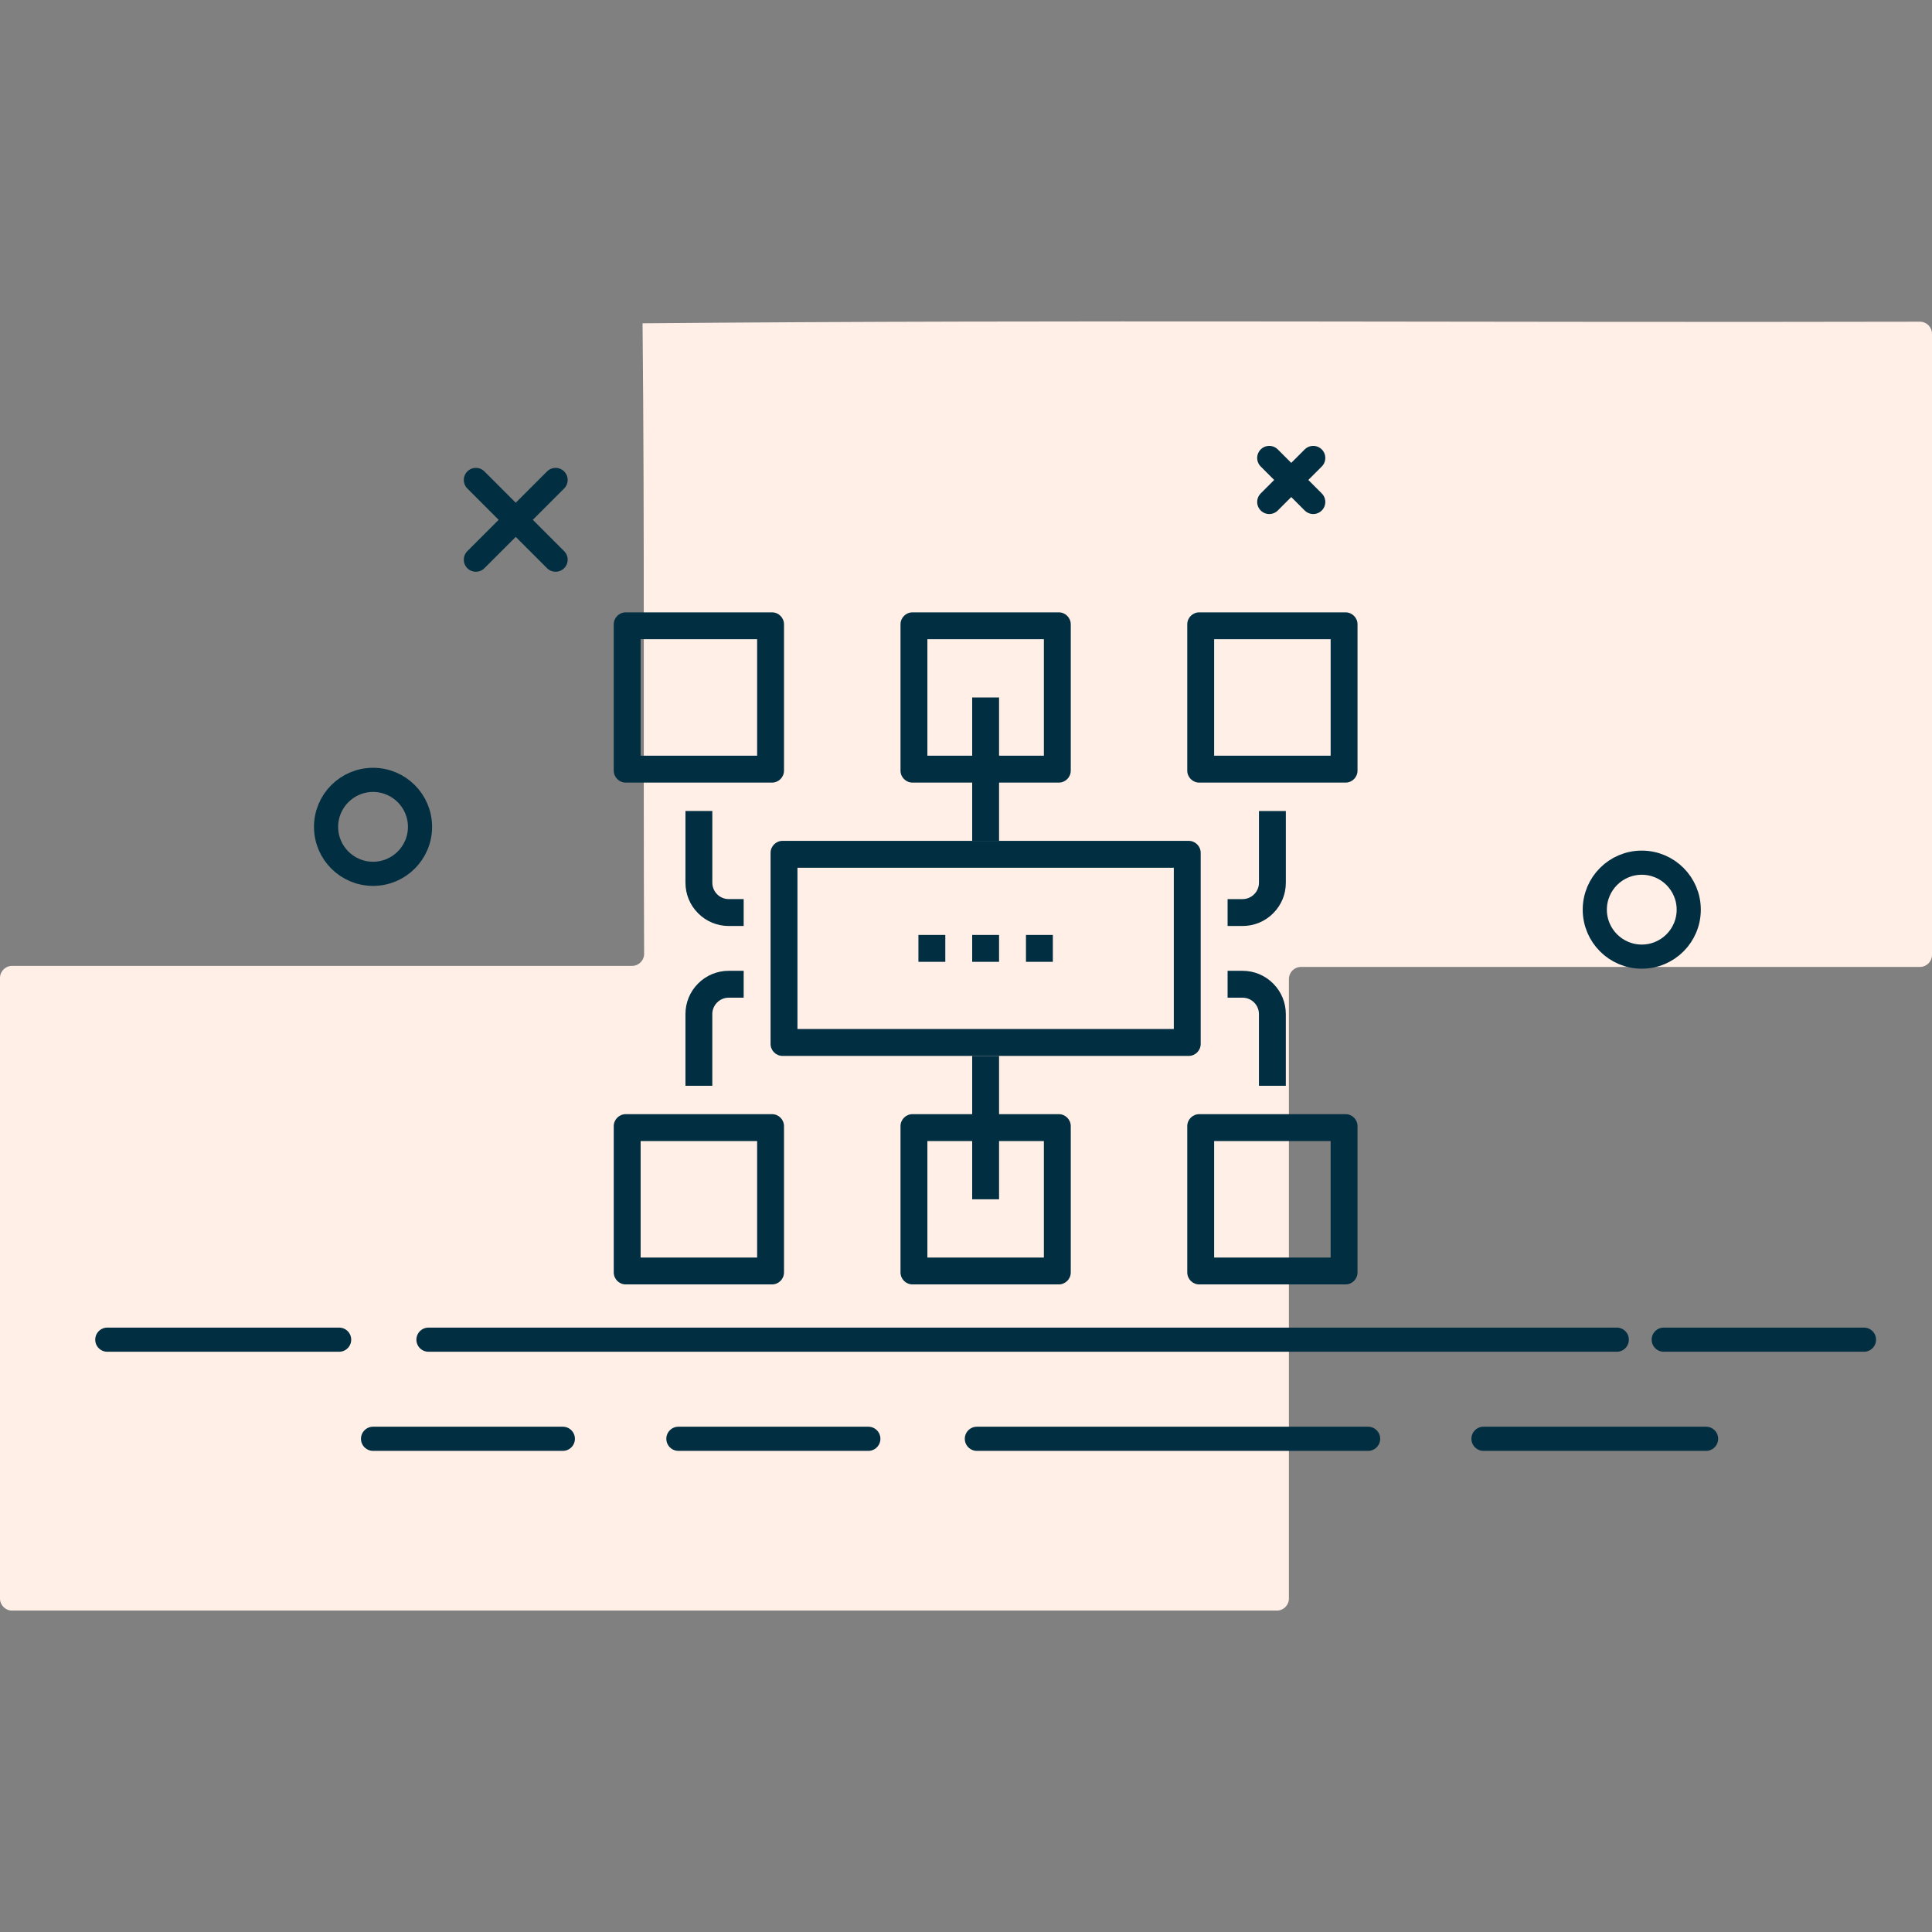 <svg xmlns="http://www.w3.org/2000/svg" viewBox="0 0 800 800"><rect x="0" y="0" width="800" height="800" fill="#808080" stroke="none"/><g id="a"><path d="M266.07,133.87c176.38-1.55,352.54-.25,528.92-.66,2.76,0,5.01,2.23,5.01,5v257.18c0,2.76-2.24,5-5,5h-256.29c-2.76,0-5,2.24-5,5v256.52c0,2.76-2.24,5-5,5H5c-2.76,0-5-2.24-5-5v-256.96c0-2.76,2.24-5,5-5h256.72c2.77,0,5.01-2.25,5-5.02-.4-87.02.23-174.03-.65-261.05" style="fill:#ffefe7;"></path><line x1="44.43" y1="554.73" x2="140.43" y2="554.73" style="fill:none; stroke:#012e40; stroke-linecap:round; stroke-linejoin:round; stroke-width:10px;"></line><line x1="688.92" y1="554.73" x2="771.83" y2="554.73" style="fill:none; stroke:#012e40; stroke-linecap:round; stroke-linejoin:round; stroke-width:10px;"></line><line x1="177.42" y1="554.73" x2="669.47" y2="554.73" style="fill:none; stroke:#012e40; stroke-linecap:round; stroke-linejoin:round; stroke-width:10px;"></line><line x1="154.47" y1="595.77" x2="233.06" y2="595.77" style="fill:none; stroke:#012e40; stroke-linecap:round; stroke-linejoin:round; stroke-width:10px;"></line><line x1="280.91" y1="595.77" x2="359.56" y2="595.77" style="fill:none; stroke:#012e40; stroke-linecap:round; stroke-linejoin:round; stroke-width:10px;"></line><line x1="404.5" y1="595.77" x2="566.5" y2="595.77" style="fill:none; stroke:#012e40; stroke-linecap:round; stroke-linejoin:round; stroke-width:10px;"></line><line x1="614.28" y1="595.77" x2="706.45" y2="595.77" style="fill:none; stroke:#012e40; stroke-linecap:round; stroke-linejoin:round; stroke-width:10px;"></line><line x1="525.57" y1="189.63" x2="543.78" y2="207.85" style="fill:none; stroke:#012e40; stroke-linecap:round; stroke-linejoin:round; stroke-width:10px;"></line><line x1="543.78" y1="189.63" x2="525.57" y2="207.85" style="fill:none; stroke:#012e40; stroke-linecap:round; stroke-linejoin:round; stroke-width:10px;"></line><line x1="197.05" y1="198.74" x2="230.06" y2="231.75" style="fill:none; stroke:#012e40; stroke-linecap:round; stroke-linejoin:round; stroke-width:10px;"></line><line x1="230.06" y1="198.74" x2="197.05" y2="231.75" style="fill:none; stroke:#012e40; stroke-linecap:round; stroke-linejoin:round; stroke-width:10px;"></line><path d="M699.27,376.67c0,10.74-8.71,19.45-19.45,19.45s-19.45-8.71-19.45-19.45,8.71-19.45,19.45-19.45,19.45,8.71,19.45,19.45Z" style="fill:none; stroke:#012e40; stroke-linecap:round; stroke-linejoin:round; stroke-width:10px;"></path><path d="M173.92,342.38c0,10.74-8.71,19.45-19.45,19.45s-19.45-8.71-19.45-19.45,8.71-19.45,19.45-19.45,19.45,8.71,19.45,19.45Z" style="fill:none; stroke:#012e40; stroke-linecap:round; stroke-linejoin:round; stroke-width:10px;"></path></g><g id="c"><path d="M319.08,353.15v79.11c0,2.75,2.23,4.97,4.97,4.97h168.16c2.75,0,4.97-2.23,4.97-4.97v-79.11c0-2.75-2.23-4.97-4.97-4.97h-168.16c-2.75,0-4.97,2.23-4.97,4.97ZM486.05,426.1h-155.84v-66.79h155.84v66.79Z" style="fill:#012e40;"></path><path d="M319.67,324.06h-60.56c-2.75,0-4.97-2.23-4.97-4.97v-60.56c0-2.75,2.23-4.97,4.97-4.97h60.56c2.75,0,4.97,2.23,4.97,4.97v60.56c0,2.75-2.23,4.97-4.97,4.97ZM265.27,312.92h48.24v-48.24h-48.24v48.24Z" style="fill:#012e40;"></path><path d="M438.41,324.06h-60.56c-2.75,0-4.97-2.23-4.97-4.97v-60.56c0-2.75,2.23-4.97,4.97-4.97h60.56c2.75,0,4.97,2.23,4.97,4.97v60.56c0,2.75-2.23,4.97-4.97,4.97ZM384.01,312.92h48.24v-48.24h-48.24v48.24Z" style="fill:#012e40;"></path><path d="M557.15,324.06h-60.56c-2.75,0-4.97-2.23-4.97-4.97v-60.56c0-2.75,2.23-4.97,4.97-4.97h60.56c2.75,0,4.97,2.23,4.97,4.97v60.56c0,2.75-2.23,4.97-4.97,4.97ZM502.75,312.92h48.24v-48.24h-48.24v48.24Z" style="fill:#012e40;"></path><path d="M319.67,531.85h-60.56c-2.75,0-4.97-2.23-4.97-4.97v-60.56c0-2.75,2.23-4.97,4.97-4.97h60.56c2.75,0,4.97,2.23,4.97,4.97v60.56c0,2.75-2.23,4.97-4.97,4.97ZM265.27,520.72h48.24v-48.24h-48.24v48.24Z" style="fill:#012e40;"></path><path d="M438.41,531.85h-60.56c-2.75,0-4.97-2.23-4.97-4.97v-60.56c0-2.75,2.23-4.97,4.97-4.97h60.56c2.75,0,4.97,2.23,4.97,4.97v60.56c0,2.75-2.23,4.97-4.97,4.97ZM384.01,520.72h48.24v-48.24h-48.24v48.24Z" style="fill:#012e40;"></path><path d="M557.15,531.85h-60.56c-2.75,0-4.97-2.23-4.97-4.97v-60.56c0-2.75,2.23-4.97,4.97-4.97h60.56c2.75,0,4.97,2.23,4.97,4.97v60.56c0,2.75-2.23,4.97-4.97,4.97ZM502.75,520.72h48.24v-48.24h-48.24v48.24Z" style="fill:#012e40;"></path><path d="M514.5,383.43h-6.18v-11.13h6.18c1.82,0,3.52-.71,4.81-1.99,1.29-1.29,2-3,2-4.81v-29.68h11.13v29.68c0,4.79-1.86,9.29-5.25,12.68-3.38,3.39-7.89,5.25-12.68,5.25Z" style="fill:#012e40;"></path><path d="M532.43,449.6h-11.13v-29.68c0-1.82-.71-3.52-1.99-4.81s-2.99-1.99-4.81-1.99h-6.18v-11.13h6.18c4.79,0,9.3,1.87,12.68,5.26,3.39,3.38,5.25,7.89,5.25,12.68v29.68Z" style="fill:#012e40;"></path><path d="M307.94,383.43h-6.18c-4.79,0-9.3-1.87-12.68-5.26-3.39-3.38-5.25-7.89-5.25-12.68v-29.68h11.13v29.68c0,1.82.71,3.52,1.99,4.81,1.29,1.29,2.99,1.99,4.81,1.99h6.18v11.13Z" style="fill:#012e40;"></path><path d="M294.96,449.6h-11.13v-29.68c0-4.79,1.86-9.29,5.25-12.68,3.38-3.39,7.89-5.25,12.68-5.25h6.18v11.13h-6.18c-1.82,0-3.52.71-4.81,1.99-1.29,1.29-2,3-2,4.81v29.68Z" style="fill:#012e40;"></path><rect x="402.56" y="288.81" width="11.13" height="59.37" style="fill:#012e40;"></rect><rect x="402.56" y="437.23" width="11.13" height="59.37" style="fill:#012e40;"></rect><rect x="380.3" y="387.14" width="11.13" height="11.13" style="fill:#012e40;"></rect><rect x="402.56" y="387.14" width="11.13" height="11.13" style="fill:#012e40;"></rect><rect x="424.83" y="387.14" width="11.13" height="11.13" style="fill:#012e40;"></rect></g></svg>